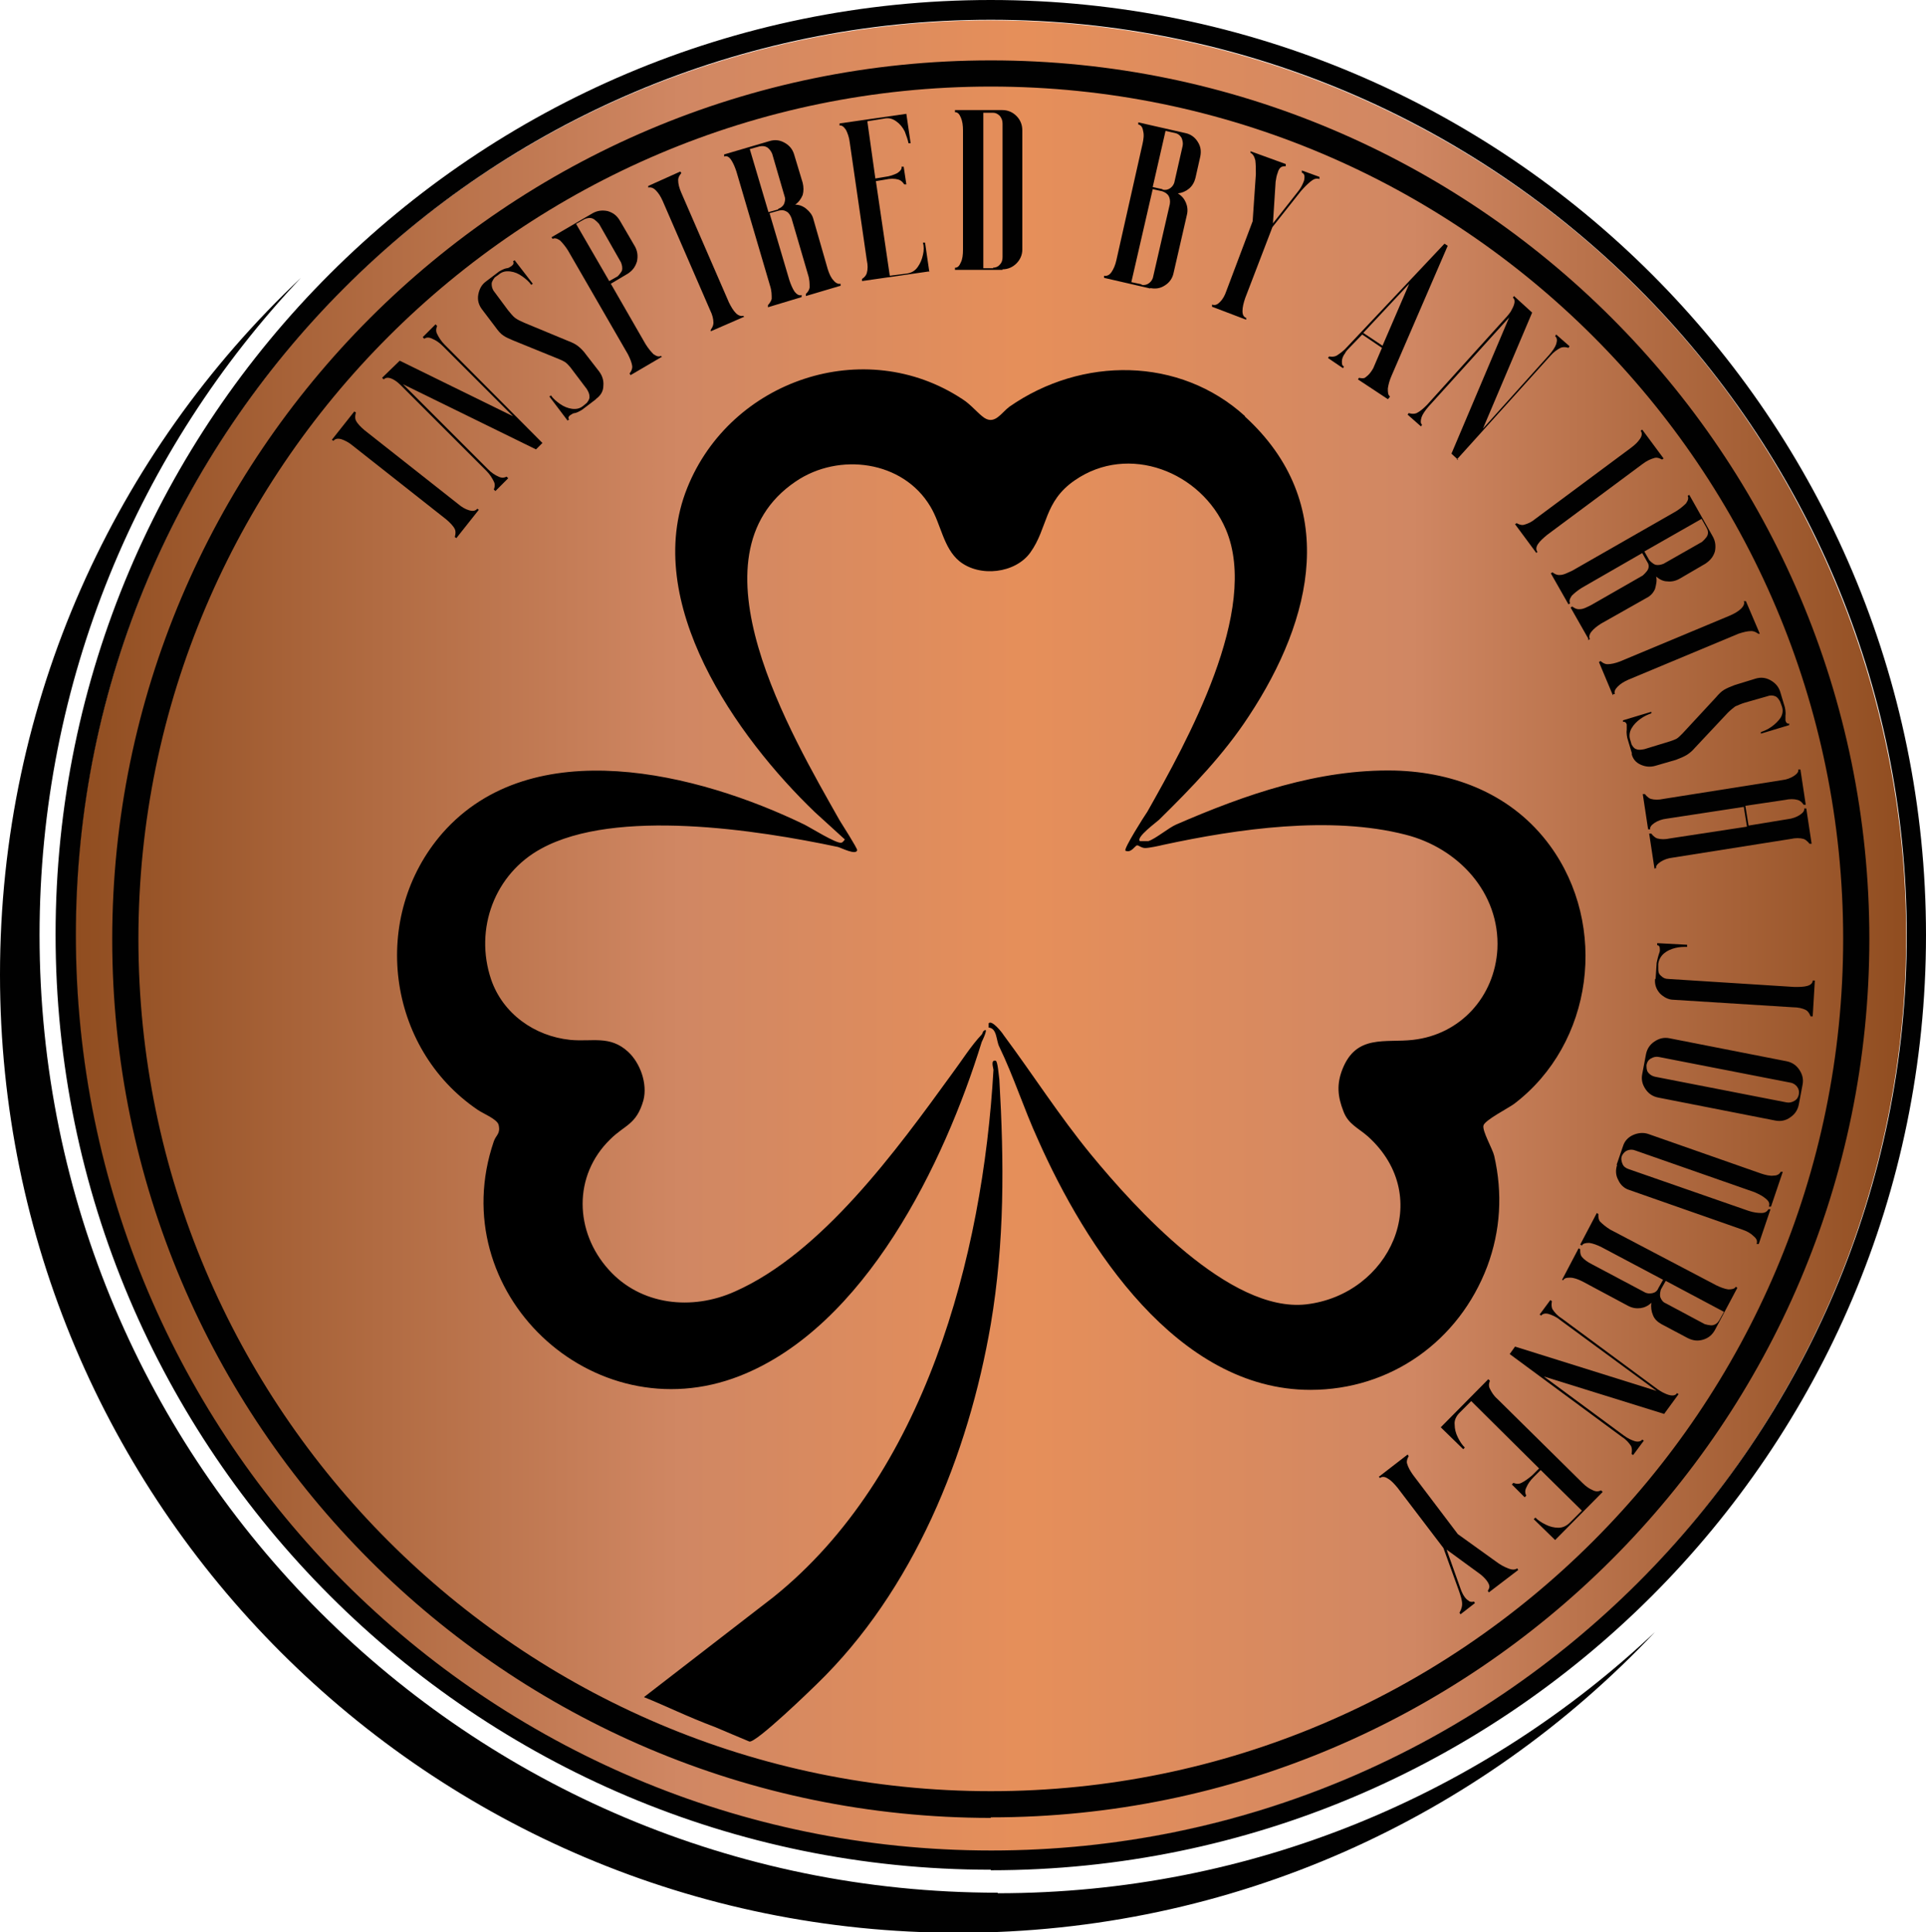 <?xml version="1.0" encoding="UTF-8"?> <svg xmlns="http://www.w3.org/2000/svg" xmlns:xlink="http://www.w3.org/1999/xlink" id="Livello_2" data-name="Livello 2" viewBox="0 0 36.04 36.16"><defs><style> .cls-1 { fill: #010101; } .cls-2 { fill: url(#linear-gradient); } </style><linearGradient id="linear-gradient" x1="1.42" y1="17.51" x2="35.67" y2="17.51" gradientUnits="userSpaceOnUse"><stop offset="0" stop-color="#904d20"></stop><stop offset=".17" stop-color="#b26c43"></stop><stop offset=".33" stop-color="#d08763"></stop><stop offset=".52" stop-color="#e68f5a"></stop><stop offset=".73" stop-color="#d08763"></stop><stop offset="1" stop-color="#904d20"></stop></linearGradient></defs><g id="m-journey"><g><circle class="cls-2" cx="18.54" cy="17.51" r="17.13"></circle><path class="cls-1" d="M18.67,35.42C8.77,35.42.74,27.4.74,17.5c0-4.76,1.86-9.09,4.89-12.3C2.16,8.47,0,13.1,0,18.24c0,9.9,8.03,17.93,17.93,17.93,5.14,0,9.77-2.16,13.04-5.63-3.21,3.03-7.54,4.89-12.3,4.89Z"></path><g><path class="cls-1" d="M8.96,9.54l-.42.53-.03-.02s.03-.09,0-.15c-.03-.06-.09-.12-.16-.18l-1.75-1.38c-.07-.06-.15-.1-.21-.12-.07-.02-.12-.01-.15.03l-.03-.02.42-.53.03.02s-.03.09,0,.15.09.12.16.18l1.75,1.38c.07.06.14.1.21.12.07.02.12.01.15-.03l.03.02Z"></path><path class="cls-1" d="M10.15,8.29l-.12.12-2.49-1.22,1.59,1.59c.07.07.13.11.2.14.06.03.11.02.15,0l.03.03-.24.24-.03-.03s.04-.08,0-.15c-.03-.06-.07-.13-.14-.2l-1.58-1.58s-.07-.07-.1-.09c-.11-.08-.19-.09-.24-.04l-.03-.03.33-.32,2.12,1.04-1.31-1.31c-.07-.07-.13-.11-.2-.14-.06-.03-.11-.03-.15,0l-.03-.03.24-.24.03.03s-.04.08,0,.15c.03.06.07.13.14.2l1.84,1.85Z"></path><path class="cls-1" d="M11.14,7.48l-.25.19s-.08.05-.13.06c-.03,0-.06.02-.09.04-.04.03-.04.06-.02.08l-.03.02-.34-.45.03-.02c.04.06.1.11.17.16.07.05.15.08.22.09.08.01.15,0,.22-.06l.06-.05s.06-.07.05-.12c0-.05-.02-.09-.05-.14l-.31-.41s-.06-.07-.09-.09c-.03-.02-.07-.04-.12-.06l-.86-.35c-.07-.03-.14-.06-.18-.09-.05-.03-.1-.09-.15-.16l-.25-.33c-.06-.08-.09-.17-.07-.28.02-.1.06-.18.14-.24l.25-.19s.08-.05.14-.06c.03,0,.06-.02.09-.04.04-.03.05-.06.03-.09l.03-.02.34.44-.03.02c-.04-.06-.1-.11-.17-.16-.07-.05-.14-.08-.22-.09-.08-.01-.15,0-.22.06l-.07.05s-.06.07-.06.12c0,.05.01.1.05.15l.26.35c.05.06.09.11.13.14.04.03.1.06.17.09l.82.34c.08.03.14.06.19.1.05.04.1.09.15.16l.24.31c.06.08.09.17.08.27,0,.1-.05.18-.13.24Z"></path><path class="cls-1" d="M12.38,6.68l-.58.34-.02-.03s.06-.07.05-.14c-.01-.07-.04-.14-.08-.22l-1.12-1.94c-.05-.08-.1-.14-.15-.19-.06-.04-.1-.05-.14-.03l-.02-.03.77-.45c.09-.05.18-.06.28-.04.1.03.17.08.23.18l.28.48c.05.09.06.18.04.28-.03.1-.08.17-.17.23l-.32.19.65,1.13c.05.08.1.14.15.19.06.04.1.05.14.03l.02.03ZM11.55,5.18s.07-.07.09-.12c.01-.05,0-.1-.02-.15l-.41-.72s-.07-.08-.12-.1c-.05-.02-.1-.01-.15.01l-.16.09.62,1.07.16-.09Z"></path><path class="cls-1" d="M13.92,5.93l-.62.27v-.03s.05-.06.05-.13c0-.07-.02-.15-.06-.23l-.89-2.05c-.04-.09-.08-.15-.13-.2-.05-.05-.1-.06-.14-.05v-.03s.6-.27.6-.27l.02.03s-.06.06-.06.13c0,.07.02.15.06.24l.89,2.05c.04.08.08.15.13.2.05.05.1.06.14.05l.02.03Z"></path><path class="cls-1" d="M15.72,5.35l-.64.19v-.04s.06-.05.07-.12c0-.07,0-.15-.03-.24l-.31-1.06c-.02-.05-.05-.1-.09-.12-.05-.03-.09-.03-.14-.02l-.18.05.37,1.25c.03.09.06.16.1.22.04.05.09.08.13.06v.04s-.63.19-.63.19v-.04s.06-.06.07-.12c0-.07,0-.15-.03-.24l-.63-2.14c-.03-.09-.06-.16-.1-.22-.04-.06-.09-.08-.13-.06v-.04s.85-.25.85-.25c.1-.03.19-.02.28.03.09.05.15.12.18.22l.16.53c.02.08.02.16,0,.23-.03.07-.07.13-.14.18.08,0,.15.03.21.08.06.05.11.11.13.19l.27.94c.03.09.06.16.11.21.04.05.09.07.13.06v.04ZM14.56,3.91c.05-.02.09-.05.11-.09.02-.05.03-.1.01-.15l-.23-.79c-.02-.05-.05-.09-.09-.12-.05-.03-.09-.03-.15-.02l-.18.05.35,1.18.18-.05Z"></path><path class="cls-1" d="M17.38,5.08l-1.25.18v-.04s.07-.04.09-.11c.02-.07.02-.15,0-.24l-.32-2.21c-.01-.09-.04-.17-.07-.23-.04-.06-.08-.09-.12-.08v-.04s1.25-.18,1.25-.18l.08.55h-.04c-.01-.06-.04-.14-.07-.22-.04-.08-.09-.14-.16-.19s-.14-.07-.23-.05l-.31.05.15,1.07.18-.03c.09-.01.17-.04.23-.07.06-.04.09-.08.08-.12h.04s.05.33.05.33h-.04s-.04-.07-.11-.09c-.07-.02-.15-.02-.24,0l-.18.03.26,1.77.31-.04c.09-.01.16-.05.21-.12.05-.07.08-.14.1-.23.02-.08.02-.16,0-.23h.04s.08.55.08.55Z"></path><path class="cls-1" d="M18.76,5.05h-.89s0-.04,0-.04c.05,0,.08-.03.11-.1.03-.06.04-.14.04-.24v-2.23c0-.09-.01-.17-.04-.24-.03-.07-.06-.1-.11-.1v-.04h.89c.1,0,.19.04.26.11.07.07.11.16.11.27v2.23c0,.1-.04.19-.11.26-.07.07-.16.11-.26.11ZM18.58,5.01c.05,0,.1-.02.13-.06.04-.04.05-.09.05-.14v-2.5c0-.06-.02-.1-.05-.14-.04-.04-.08-.06-.13-.06h-.18s0,2.91,0,2.91h.19Z"></path><path class="cls-1" d="M21.53,5.4l-.87-.2v-.04c.05.01.1-.01.14-.07.04-.06.07-.13.09-.22l.49-2.18c.02-.09.03-.17.01-.24-.01-.07-.04-.11-.09-.12v-.04s.88.2.88.2c.1.02.18.08.23.16.06.09.07.18.05.28l-.09.4c-.02.08-.06.15-.12.2-.06.05-.13.08-.21.09.07.04.12.1.15.17.03.07.04.15.02.23l-.25,1.09c-.02.1-.08.18-.16.23-.09.06-.18.07-.28.05ZM21.36,5.33c.05.01.1,0,.14-.03.04-.03.07-.07.08-.13l.31-1.35c.01-.06,0-.11-.02-.15-.03-.05-.07-.07-.12-.09l-.18-.04-.4,1.74.19.04ZM21.76,3.55c.05.01.1,0,.14-.03.04-.03.07-.07.08-.13l.15-.66c.01-.05,0-.1-.02-.15-.03-.05-.07-.08-.12-.09l-.18-.04-.24,1.05.18.04Z"></path><path class="cls-1" d="M23.31,5.98l-.63-.24v-.04c.06.02.1,0,.15-.05.05-.05.09-.12.12-.21l.49-1.3.06-.88c0-.1,0-.18-.01-.26-.02-.08-.05-.12-.09-.14v-.03s.66.24.66.24v.04s-.07,0-.09.02c-.03.02-.05.06-.06.1-.02.05-.03.1-.04.17l-.05.78.48-.61c.04-.05.07-.11.09-.16.02-.04.02-.08.02-.11,0-.03-.02-.06-.05-.07v-.04s.33.12.33.12v.04c-.06-.02-.11,0-.17.05-.06.05-.12.11-.18.18l-.53.67-.51,1.33c-.03.09-.05.17-.05.24,0,.07.02.11.07.13v.03Z"></path><path class="cls-1" d="M25.97,7.47l-.56-.37.02-.03s.07.02.11,0c.04-.03.08-.06.12-.12.02-.03.04-.06.05-.09l.15-.35-.37-.25-.26.27s-.05.05-.06.08c-.04.05-.06.11-.06.15,0,.05,0,.08.04.1l-.02.03-.28-.19.02-.03s.09.02.15-.02c.06-.04.13-.09.19-.16l1.82-1.93.06.04-1.05,2.43c-.04.09-.06.17-.07.24,0,.07,0,.12.04.15l-.02.03ZM25.87,6.47l.5-1.16-.86.92.36.24Z"></path><path class="cls-1" d="M27.29,8.61l-.13-.12,1.08-2.55-1.51,1.67c-.06.07-.11.14-.13.2-.02.07-.02.11.01.14l-.02.03-.25-.22.02-.03s.08.03.15,0c.06-.03.12-.08.19-.15l1.5-1.66s.07-.08.08-.11c.07-.12.08-.2.03-.24l.02-.03.34.31-.92,2.17,1.24-1.38c.06-.07.11-.14.13-.2.02-.07.02-.11-.02-.15l.02-.03.25.22-.02.03s-.08-.03-.15,0c-.06.03-.13.08-.19.15l-1.75,1.94Z"></path><path class="cls-1" d="M28.75,10.35l-.4-.54.03-.02s.08.05.14.03c.07-.02.14-.05.21-.11l1.79-1.33c.08-.06.13-.11.17-.17.04-.06.04-.11.01-.15l.03-.02.4.54-.03.02s-.08-.05-.14-.03c-.07.02-.14.05-.22.11l-1.79,1.33c-.07.06-.13.11-.17.17s-.04.11-.01.15l-.03.02Z"></path><path class="cls-1" d="M29.72,11.95l-.33-.58.03-.02s.07.06.14.05c.07,0,.14-.04.22-.08l.96-.55s.08-.07.1-.12c.02-.05.01-.1-.02-.14l-.09-.16-1.13.65c-.08.05-.14.1-.19.15-.04.06-.05.1-.03.14l-.03.02-.33-.58.03-.02s.07.06.14.05c.07,0,.14-.04.23-.08l1.94-1.11c.08-.05.14-.1.19-.15.04-.06.05-.1.03-.14l.03-.02.44.78c.05.09.06.18.04.28-.03.1-.09.17-.18.23l-.48.28c-.07.04-.15.06-.23.05-.08,0-.15-.04-.21-.09.02.08,0,.15-.02.23-.03.07-.08.13-.16.17l-.85.48c-.08.05-.14.1-.18.15-.04.05-.05.1-.03.14l-.03.02ZM30.86,10.48s.06.07.12.09c.05.01.1,0,.15-.02l.72-.41s.08-.07.1-.12c.02-.05.01-.1-.02-.15l-.09-.16-1.07.61.09.16Z"></path><path class="cls-1" d="M30.18,13.01l-.26-.62.03-.02s.06.06.13.06c.07,0,.15-.02.23-.05l2.06-.86c.09-.04.16-.08.21-.13.05-.05.07-.1.05-.14h.04s.26.61.26.61h-.03s-.06-.05-.13-.05c-.07,0-.15.02-.24.05l-2.06.86c-.09.04-.15.08-.2.13-.05.05-.07.1-.05.14h-.03Z"></path><path class="cls-1" d="M30.54,14.11l-.09-.3s-.02-.09-.01-.15c0-.03,0-.07,0-.1-.01-.04-.04-.06-.07-.05v-.03s.53-.16.53-.16v.03c-.06.02-.13.05-.2.1-.07.05-.13.11-.17.18-.04.07-.05.15-.02.23l.02.07s.04.08.09.09c.05.02.09.01.15,0l.49-.15s.09-.03.12-.05c.03-.02.06-.05.1-.09l.63-.68c.05-.06.1-.11.15-.14.05-.03.12-.06.2-.09l.39-.12c.1-.03.19-.02.28.03.09.05.15.12.18.21l.09.3s.02.09.01.15c0,.03,0,.06,0,.09.01.05.04.07.07.06v.03s-.53.16-.53.16v-.03c.06-.02.13-.05.2-.1s.13-.11.17-.17c.04-.07.05-.14.02-.22l-.03-.08s-.04-.08-.09-.1c-.05-.02-.1-.02-.15,0l-.42.12c-.07.02-.13.05-.18.07-.04.03-.09.07-.14.12l-.61.65c-.05.06-.11.11-.16.14-.05.03-.12.06-.2.09l-.38.11c-.1.03-.19.02-.28-.02-.09-.04-.15-.11-.17-.21Z"></path><path class="cls-1" d="M30.96,16.26l-.1-.66h.04s.05.07.11.09c.07.02.15.02.24,0l1.44-.22-.06-.37-1.44.22c-.09.01-.17.04-.23.08-.06.04-.09.08-.08.12h-.04s-.1-.66-.1-.66h.04s.05.07.11.09c.07.02.15.02.24,0l2.21-.35c.09-.01.17-.04.23-.08.06-.04.09-.08.08-.12h.04s.1.66.1.66h-.04s-.04-.07-.11-.09c-.07-.02-.15-.02-.24,0l-.74.11.06.37.73-.12c.09-.01.17-.04.23-.08.06-.04.09-.08.08-.12h.04s.1.66.1.66h-.04s-.05-.07-.11-.09c-.07-.02-.15-.02-.24,0l-2.21.35c-.09.01-.17.04-.23.08-.06.04-.09.08-.08.12h-.04Z"></path><path class="cls-1" d="M30.98,18.32l.02-.3s.02-.1.04-.16c.01-.03.02-.05.02-.08,0-.06-.01-.09-.05-.09v-.04s.56.03.56.03v.04c-.07,0-.14,0-.22.02-.08.02-.15.05-.21.1-.06.05-.1.12-.11.2v.08c0,.05,0,.1.05.14.04.04.08.06.14.06l2.36.15c.09,0,.17,0,.24-.02.07-.02.1-.06.1-.1h.04s-.04.67-.04.67h-.04s-.03-.09-.09-.12c-.06-.03-.14-.05-.24-.05l-2.23-.14c-.1,0-.19-.05-.26-.12-.07-.08-.1-.17-.09-.27Z"></path><path class="cls-1" d="M30.73,20.1l.07-.37c.02-.1.07-.18.16-.24s.18-.08.28-.06l2.19.43c.1.02.18.07.24.16s.08.18.06.28l-.07.37c-.02.1-.07.18-.16.24-.08.06-.18.08-.28.06l-2.19-.43c-.1-.02-.18-.07-.24-.16-.06-.09-.08-.18-.06-.28ZM30.81,19.93c0,.05,0,.1.03.14.03.04.08.07.13.08l2.46.48c.05.01.1,0,.15-.03.05-.03.07-.07.08-.12.01-.05,0-.1-.03-.14-.03-.04-.07-.07-.13-.08l-2.46-.48c-.05-.01-.1,0-.15.03-.05.03-.07.07-.08.12Z"></path><path class="cls-1" d="M30.25,21.8l.12-.35c.03-.1.1-.17.19-.21.09-.04.19-.05.28-.02l2.11.74c.09.03.17.05.24.04.07,0,.11-.03.13-.07h.04s-.22.65-.22.65h-.04c.02-.06,0-.1-.06-.15s-.12-.08-.21-.12l-2.23-.78c-.05-.02-.1-.02-.15,0-.05.02-.08.06-.1.1-.02.05-.01.1.01.15.02.05.06.08.12.1l2.24.78c.09.03.17.04.24.04.07,0,.11-.03.13-.07h.04s-.22.65-.22.65h-.04c.02-.06,0-.1-.06-.15-.05-.05-.12-.09-.21-.12l-2.11-.74c-.1-.03-.17-.1-.21-.19-.05-.09-.05-.19-.02-.28Z"></path><path class="cls-1" d="M29.23,23.95l.31-.59.03.02s-.01.09.03.14c.04.05.11.1.19.14l.98.52c.05.03.1.03.15.02.05-.01.09-.04.11-.09l.09-.16-1.15-.61c-.08-.04-.16-.07-.23-.08-.07,0-.12.01-.14.05l-.03-.02.31-.59.03.02s-.01.09.03.14c.05.05.11.1.19.15l1.98,1.04c.08.04.16.07.23.08.07,0,.12-.01.14-.05l.03.02-.42.79c-.05.09-.12.15-.22.18-.1.03-.19.02-.29-.03l-.49-.26c-.07-.04-.13-.09-.16-.17-.03-.07-.04-.15-.03-.23-.06.06-.13.09-.2.1-.08.01-.15,0-.23-.04l-.86-.46c-.08-.04-.16-.07-.23-.07-.07,0-.11.01-.13.05l-.03-.02ZM31.08,24.13s-.03.09-.01.15c.02.05.05.09.1.11l.73.39s.1.03.15.02c.05-.01.09-.04.12-.09l.09-.16-1.09-.58-.09.16Z"></path><path class="cls-1" d="M28.25,25.34l.1-.14,2.65.83-1.81-1.33c-.07-.06-.15-.09-.21-.11-.07-.02-.12,0-.14.03l-.03-.02.2-.27.03.02s-.02.09.01.15c.04.06.09.12.17.17l1.8,1.33s.09.06.12.07c.12.06.21.06.24,0l.03.02-.27.37-2.25-.7,1.49,1.1c.08.06.15.09.21.11.07.02.12,0,.14-.03l.03.02-.2.27-.03-.02s.02-.09-.01-.15c-.04-.06-.09-.12-.17-.17l-2.1-1.55Z"></path><path class="cls-1" d="M26.96,26.71l.89-.9.03.03s-.04.08,0,.15c.03.06.07.13.14.19l1.59,1.57c.07.07.13.11.2.14.06.03.11.02.15,0l.03.03-.89.9-.4-.39.03-.03c.05.05.11.09.19.13.08.04.16.06.24.06.08,0,.15-.03.22-.1l.22-.22-.77-.76-.13.13c-.07.07-.11.13-.14.2-.03.06-.02.11,0,.15l-.03.03-.24-.24.03-.03s.08.04.15,0c.06-.03.13-.08.2-.14l.13-.13-1.27-1.26-.22.22c-.06.06-.1.14-.09.22,0,.08.02.16.06.24.04.08.08.14.13.19l-.03.03-.4-.39Z"></path><path class="cls-1" d="M25.81,27.63l.53-.41.02.03s-.05.08-.03.14c.02.07.06.14.11.21l.84,1.11.71.51c.08.06.15.1.23.13.07.03.13.03.17,0l.02.03-.55.42-.02-.03s.03-.04.03-.08c0-.03-.02-.07-.05-.11-.03-.04-.07-.08-.12-.12l-.63-.46.26.73c.02.06.05.12.08.16.03.04.06.06.09.08.03.01.06.01.08,0l.02.03-.27.21-.02-.03s.05-.08.05-.16c0-.08-.03-.16-.06-.25l-.29-.8-.86-1.13c-.06-.07-.11-.13-.18-.17-.06-.04-.11-.04-.15-.01l-.02-.03Z"></path></g><path class="cls-1" d="M18.54,34.99c-9.65,0-17.5-7.85-17.5-17.5S8.89,0,18.54,0s17.5,7.85,17.5,17.5-7.85,17.5-17.5,17.5ZM18.54.37C9.1.37,1.42,8.05,1.42,17.5s7.68,17.13,17.13,17.13,17.13-7.68,17.13-17.13S27.99.37,18.54.37Z"></path><path class="cls-1" d="M18.54,34.02c-9.07,0-16.44-7.38-16.44-16.44S9.47,1.13,18.54,1.13s16.44,7.38,16.44,16.44-7.38,16.44-16.44,16.44ZM18.54,1.62C9.75,1.62,2.59,8.78,2.59,17.57s7.16,15.95,15.95,15.95,15.95-7.16,15.95-15.95S27.34,1.62,18.54,1.62Z"></path><g><path d="M23.29,7.79c1.79,1.63,1.28,3.79.08,5.61-.47.72-1.07,1.34-1.68,1.94-.04.04-.44.33-.36.4.05,0,.11,0,.16,0,.13-.04.38-.25.52-.31,1.29-.56,2.66-1.04,4.09-1.01,1.14.03,2.21.46,2.9,1.4,1.1,1.5.82,3.71-.67,4.84-.11.08-.54.3-.57.4s.17.44.2.57c.16.7.12,1.4-.13,2.07-.53,1.4-1.81,2.31-3.31,2.31-2.49,0-4.21-2.68-5.1-4.69-.26-.57-.45-1.17-.72-1.73-.06-.11-.04-.35-.2-.36v-.08c.06-.07.25.17.28.22.55.74,1.04,1.51,1.63,2.23.83,1.01,2.6,2.97,4.03,2.81,1.56-.18,2.42-2,1.16-3.14-.18-.16-.37-.23-.46-.47-.11-.28-.13-.51-.02-.79.26-.66.8-.49,1.32-.55.89-.1,1.53-.81,1.58-1.7.05-1.05-.73-1.89-1.72-2.14-1.4-.36-3.14-.11-4.53.19-.08.02-.27.06-.34.06s-.12-.05-.15-.05c-.04,0-.11.15-.22.1-.04-.03.36-.66.41-.73.74-1.31,2.11-3.77,1.47-5.28-.46-1.08-1.82-1.62-2.83-.92-.58.4-.5.89-.83,1.35-.28.39-.95.47-1.33.16-.3-.25-.34-.69-.54-1.02-.51-.86-1.71-1.02-2.52-.47-2.07,1.4-.07,4.76.82,6.34.05.08.33.52.33.56-.02.1-.29-.04-.36-.06-1.51-.32-4.16-.73-5.55.03-.87.47-1.26,1.5-.94,2.45.22.64.81,1.06,1.48,1.13.41.04.74-.09,1.08.22.23.21.37.6.29.91-.13.46-.35.46-.62.73-.7.68-.67,1.73-.03,2.44.6.67,1.56.77,2.36.41,1.63-.72,3.03-2.65,4.06-4.07.18-.24.36-.53.56-.74.02-.02.02-.06.03-.06.12-.11-.02.18-.03.2-.7,2.27-2.18,5.33-4.53,6.25-2.76,1.08-5.56-1.58-4.6-4.39.04-.12.13-.14.09-.31-.03-.11-.29-.21-.39-.28-1.71-1.16-2.02-3.62-.66-5.18,1.68-1.91,4.79-1.12,6.77-.16.12.06.6.36.69.34.03,0,.05-.04.07-.06l-.56-.51c-1.47-1.41-3.25-3.93-2.39-6.07.81-2.02,3.32-2.87,5.15-1.66.16.1.29.27.41.35.2.13.32-.1.47-.21,1.35-.94,3.18-.94,4.41.18Z"></path><path d="M14.47,29.89c2.83-2.27,3.92-6.37,4.12-9.87,0-.03-.06-.19.04-.17.04,0,.06.29.07.35.09,1.55.1,3.04-.16,4.58-.42,2.45-1.45,4.99-3.26,6.74-.06.06-1.15,1.12-1.26,1.07-.03-.01-.59-.25-.64-.27-.51-.19-.93-.4-1.33-.56"></path></g></g></g></svg> 